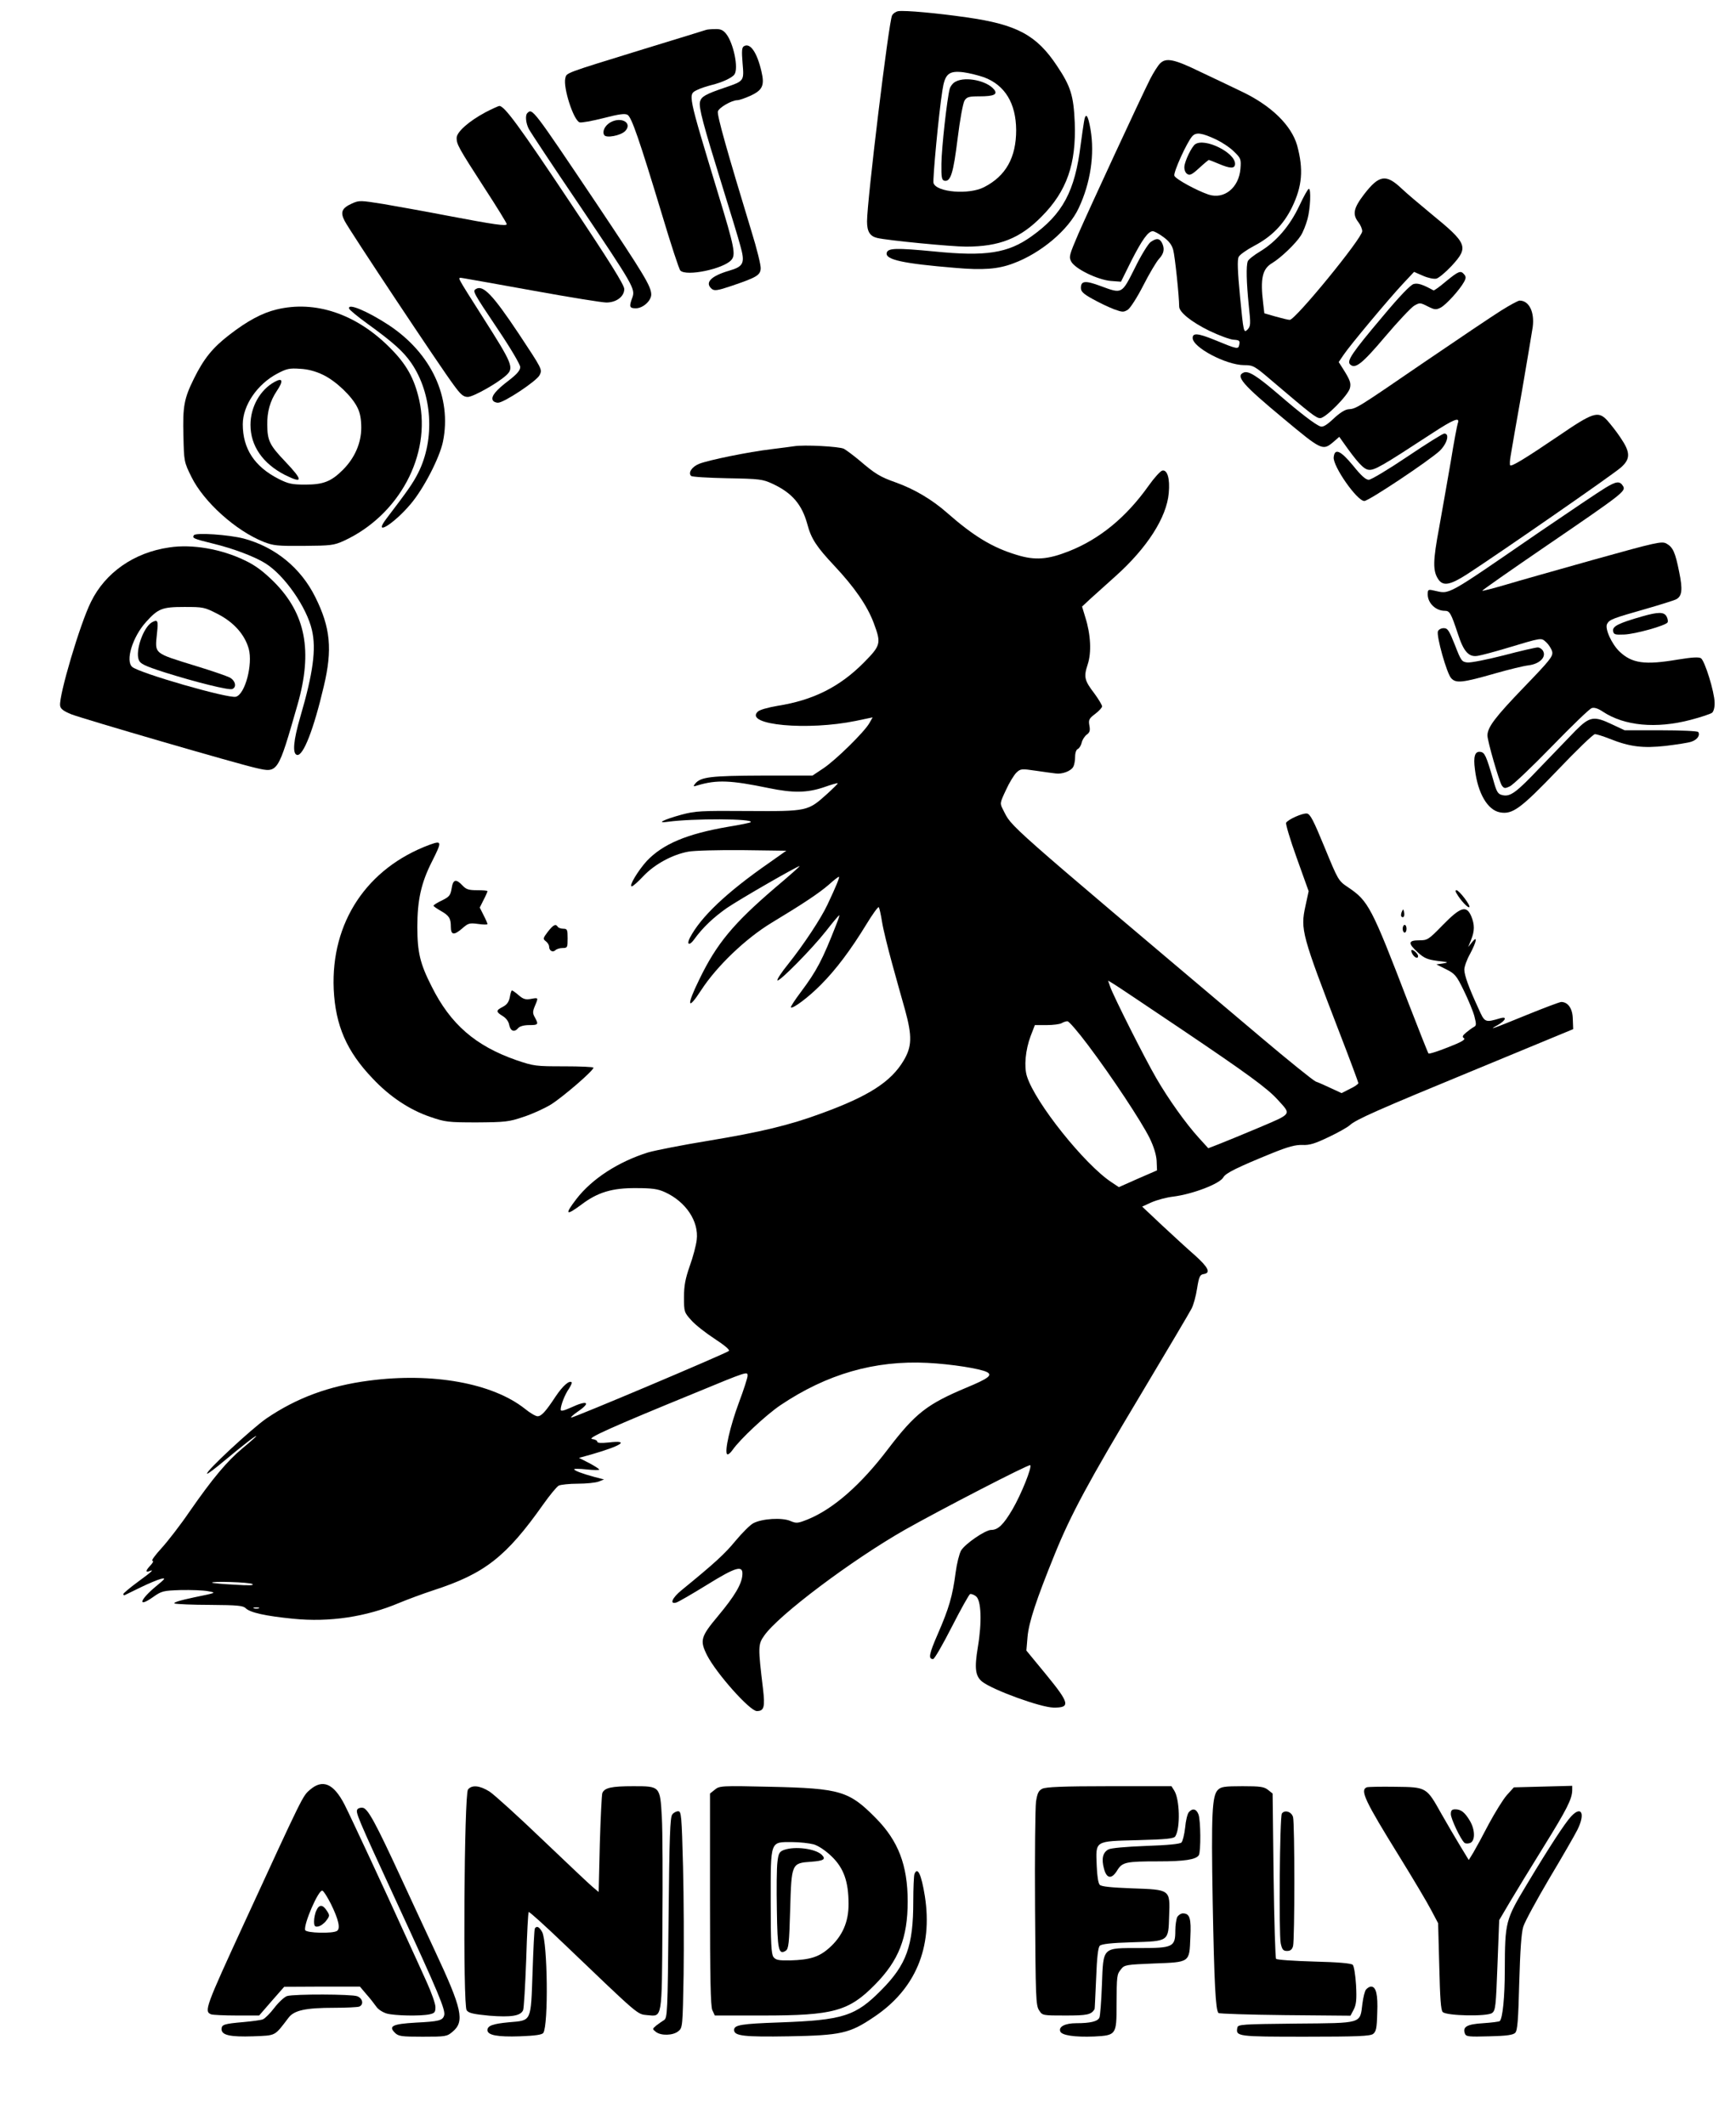 <?xml version="1.0" encoding="UTF-8" standalone="yes"?>
<svg version="1.0" xmlns="http://www.w3.org/2000/svg" width="901" height="1103" viewBox="0 0 901 1103" preserveAspectRatio="xMidYMid meet">
  <g transform="translate(0,1103) scale(0.1,-0.1)" fill="#000000" stroke="none">
    <path d="M4662 10972 c-12 -2 -27 -12 -32 -22 -17 -31 -130 -963 -130 -1069 0
-53 15 -77 53 -86 55 -13 385 -45 461 -45 173 0 281 43 392 156 131 132 180
273 172 488 -6 140 -21 188 -92 294 -106 160 -208 215 -470 252 -153 22 -318
37 -354 32z m445 -343 c109 -41 166 -135 167 -274 0 -142 -53 -238 -166 -296
-78 -41 -248 -27 -263 21 -5 17 27 360 46 480 13 87 33 104 109 95 30 -4 78
-16 107 -26z"/>
    <path d="M4961 10607 c-14 -6 -28 -24 -32 -38 -14 -53 -42 -306 -43 -389 -1
-72 2 -85 16 -88 32 -6 46 40 68 218 12 98 28 185 36 198 12 19 23 22 77 22
76 0 97 10 76 36 -37 45 -146 68 -198 41z"/>
    <path d="M3665 10875 c-5 -2 -152 -47 -325 -100 -415 -128 -399 -122 -406
-151 -12 -48 42 -217 74 -229 9 -3 65 7 124 22 81 21 112 25 125 17 21 -12 61
-128 179 -518 46 -154 89 -285 95 -290 31 -32 222 8 264 54 25 27 17 66 -67
342 -160 528 -158 517 -110 541 15 8 49 19 76 26 54 13 107 38 118 55 22 32
-5 162 -43 210 -16 20 -29 26 -57 25 -20 0 -41 -2 -47 -4z"/>
    <path d="M3861 10790 c-11 -6 -12 -26 -7 -87 8 -94 9 -93 -90 -127 -103 -35
-124 -47 -131 -74 -7 -30 16 -116 114 -432 42 -135 85 -276 95 -314 26 -91 18
-109 -58 -131 -96 -28 -128 -63 -89 -95 13 -10 30 -8 98 15 133 45 152 56 155
90 2 17 -20 105 -48 195 -125 411 -180 604 -174 622 6 20 72 58 101 58 10 0
41 11 70 24 61 29 72 53 55 125 -23 100 -59 151 -91 131z"/>
    <path d="M6021 10701 c-11 -11 -34 -47 -51 -80 -50 -99 -318 -678 -373 -804
-48 -112 -50 -120 -37 -145 21 -38 137 -94 205 -100 l53 -4 53 107 c56 110 88
155 112 155 8 0 32 -13 55 -30 29 -21 44 -41 51 -67 9 -32 31 -242 31 -294 0
-29 63 -80 157 -126 50 -24 107 -45 125 -46 30 -2 34 -5 30 -25 -5 -26 -7 -26
-131 25 -84 34 -111 36 -111 9 0 -49 173 -140 266 -141 48 0 54 -3 145 -81
207 -176 230 -194 251 -194 28 0 144 118 154 155 7 27 1 43 -37 103 l-21 33
25 37 c32 48 234 290 308 369 l58 62 46 -20 c27 -12 57 -18 70 -15 12 3 48 33
79 66 90 98 83 116 -107 271 -62 51 -130 109 -152 130 -81 77 -117 72 -195
-29 -55 -72 -62 -104 -30 -145 11 -14 20 -35 20 -47 0 -36 -347 -460 -376
-460 -8 0 -41 8 -73 17 l-59 17 -6 51 c-16 131 -4 180 47 210 45 27 123 102
148 142 12 18 27 57 35 86 15 55 19 157 7 157 -5 0 -27 -40 -50 -89 -49 -104
-119 -185 -203 -236 -32 -19 -61 -42 -64 -51 -9 -24 -7 -108 5 -227 11 -102
10 -110 -7 -128 -19 -18 -20 -15 -38 170 -13 135 -15 194 -7 208 5 11 42 37
80 57 91 48 152 110 196 199 54 111 61 198 27 323 -30 104 -135 207 -290 280
-53 26 -149 71 -212 101 -135 66 -178 75 -209 44z m293 -396 c29 -14 70 -41
91 -62 35 -34 37 -39 33 -89 -8 -98 -84 -160 -165 -134 -60 20 -171 80 -178
98 -6 17 65 174 93 205 20 22 50 18 126 -18z"/>
    <path d="M6204 10282 c-18 -11 -55 -87 -57 -117 -1 -16 5 -32 15 -38 13 -9 25
-3 62 31 25 23 48 42 50 42 2 0 25 -9 51 -20 61 -26 85 -26 85 0 0 58 -155
135 -206 102z"/>
    <path d="M2521 10448 c-88 -47 -151 -103 -151 -134 0 -33 9 -50 144 -259 64
-98 116 -183 116 -188 0 -12 -63 -3 -310 44 -113 22 -261 48 -329 60 -120 19
-126 20 -164 3 -53 -24 -62 -45 -38 -91 23 -46 499 -762 565 -850 37 -51 51
-63 74 -63 28 0 156 72 200 113 41 38 32 59 -123 302 -56 88 -108 170 -114
183 -12 22 -11 23 21 17 18 -3 182 -32 364 -65 182 -33 349 -60 371 -60 52 0
93 31 93 70 0 21 -76 143 -282 451 -264 396 -340 499 -366 499 -5 0 -38 -15
-71 -32z"/>
    <path d="M2737 10443 c-12 -11 -8 -53 8 -83 9 -17 124 -191 257 -387 286 -425
296 -442 280 -487 -18 -48 -15 -56 18 -56 37 0 80 39 80 72 -1 43 -37 102
-285 473 -330 491 -332 495 -358 468z"/>
    <path d="M5626 10398 c-3 -18 -11 -71 -17 -118 -30 -243 -93 -361 -256 -477
-122 -87 -236 -105 -504 -78 -199 19 -242 18 -247 -8 -7 -35 87 -55 353 -77
147 -13 225 -7 304 23 144 53 288 175 340 288 61 130 83 278 61 407 -13 77
-26 92 -34 40z"/>
    <path d="M3168 10395 c-28 -16 -44 -47 -32 -66 10 -17 84 -3 108 20 41 42 -18
78 -76 46z"/>
    <path d="M5972 9774 c-12 -8 -50 -69 -82 -135 -69 -137 -65 -135 -179 -93 -78
29 -101 27 -101 -10 0 -19 12 -31 63 -59 34 -19 83 -42 109 -52 44 -16 50 -16
72 -2 13 9 49 65 80 126 31 61 68 123 81 137 27 29 31 54 15 85 -13 23 -28 24
-58 3z"/>
    <path d="M7505 9570 c-33 -28 -62 -49 -65 -47 -57 31 -81 39 -103 33 -16 -4
-73 -63 -163 -171 -157 -186 -185 -228 -167 -246 26 -26 62 2 182 144 66 78
134 150 150 160 29 17 32 17 71 -3 36 -18 43 -19 68 -6 28 15 99 93 121 134
10 18 10 27 0 38 -18 22 -29 17 -94 -36z"/>
    <path d="M2470 9530 c-18 -11 -16 -15 114 -209 66 -98 116 -183 116 -196 0
-17 -17 -37 -60 -70 -67 -51 -91 -81 -83 -101 3 -8 15 -14 28 -14 31 0 203
114 216 144 14 29 13 30 -108 213 -136 204 -186 256 -223 233z"/>
    <path d="M7789 9417 c-46 -29 -226 -150 -399 -268 -350 -240 -351 -240 -391
-243 -18 -1 -46 -19 -78 -49 -35 -33 -55 -45 -68 -40 -26 9 -102 67 -218 167
-111 95 -154 122 -179 113 -46 -18 -8 -62 204 -238 200 -167 205 -169 260
-123 l31 27 17 -24 c76 -108 109 -144 135 -147 30 -4 68 18 331 190 112 73
145 86 132 51 -3 -8 -20 -96 -36 -196 -17 -100 -45 -256 -61 -347 -32 -170
-33 -222 -5 -265 25 -39 62 -32 152 26 169 110 764 522 798 554 49 44 48 78
-3 153 -21 32 -53 72 -70 91 -47 50 -73 41 -253 -82 -171 -116 -242 -159 -250
-152 -3 3 -2 27 3 53 4 26 30 175 58 332 27 157 52 307 56 333 10 78 -19 137
-68 137 -8 0 -52 -24 -98 -53z"/>
    <path d="M1436 9424 c-75 -18 -152 -59 -246 -132 -86 -66 -132 -123 -183 -226
-52 -105 -59 -145 -55 -298 3 -133 3 -135 42 -214 64 -129 229 -278 374 -336
51 -20 72 -22 209 -21 140 1 156 3 207 26 287 132 455 445 392 730 -26 115
-67 188 -156 276 -174 173 -385 243 -584 195z m242 -340 c66 -32 149 -111 177
-169 14 -27 20 -61 20 -105 0 -79 -34 -157 -95 -218 -61 -61 -102 -77 -195
-77 -69 0 -88 4 -138 29 -126 64 -187 157 -187 284 0 98 75 208 179 263 49 26
64 29 119 25 41 -2 81 -13 120 -32z"/>
    <path d="M1425 9048 c-75 -41 -125 -130 -125 -223 0 -109 64 -201 179 -260 95
-47 95 -29 1 70 -81 85 -92 108 -93 190 -1 68 15 124 49 175 36 53 32 72 -11
48z"/>
    <path d="M1812 9428 c3 -7 45 -42 95 -78 134 -97 186 -144 227 -203 110 -160
125 -396 36 -572 -27 -53 -52 -89 -164 -236 -74 -97 36 -31 126 76 67 79 150
240 167 323 47 230 -61 460 -283 606 -112 73 -214 115 -204 84z"/>
    <path d="M7304 8660 c-98 -66 -188 -120 -200 -120 -16 0 -40 22 -81 73 -65 79
-96 93 -101 44 -5 -46 121 -227 159 -227 23 0 336 209 391 260 39 38 53 90 24
90 -8 0 -94 -54 -192 -120z"/>
    <path d="M4120 8714 c-14 -2 -65 -9 -115 -15 -119 -14 -329 -57 -376 -76 -38
-15 -59 -47 -42 -63 4 -5 89 -10 188 -12 169 -3 183 -5 235 -29 101 -47 152
-107 180 -209 20 -76 48 -118 140 -216 105 -112 171 -207 205 -298 39 -105 37
-115 -52 -205 -125 -126 -263 -195 -447 -224 -52 -9 -95 -21 -104 -31 -69 -69
260 -99 511 -47 l86 18 -17 -30 c-27 -47 -174 -191 -238 -234 l-57 -38 -261 0
c-268 -1 -319 -7 -348 -42 -12 -15 -10 -16 12 -9 100 30 172 27 370 -14 126
-26 198 -25 285 4 39 14 71 23 73 21 2 -1 -23 -26 -55 -55 -100 -90 -101 -91
-410 -89 -246 2 -275 0 -346 -19 -94 -26 -133 -46 -72 -37 129 18 450 17 431
-2 -2 -3 -56 -14 -118 -24 -214 -37 -337 -89 -421 -177 -46 -51 -95 -132 -78
-132 6 0 33 24 61 54 58 61 150 111 232 126 30 6 157 9 282 8 l227 -3 -92 -65
c-220 -153 -353 -280 -409 -388 -18 -36 -1 -41 23 -7 44 61 100 114 170 163
69 47 377 224 377 217 0 -3 -57 -53 -128 -113 -216 -185 -303 -290 -392 -474
-68 -138 -63 -168 9 -57 81 125 231 268 364 349 169 102 248 155 299 199 25
23 49 41 52 41 6 0 -16 -53 -59 -144 -34 -73 -125 -210 -204 -309 -35 -43 -60
-81 -56 -85 9 -9 179 163 252 256 35 45 66 82 69 82 2 0 -5 -22 -16 -49 -72
-184 -101 -239 -184 -350 -31 -41 -54 -77 -51 -79 9 -9 91 52 155 117 79 79
156 182 236 313 32 53 62 94 65 90 3 -4 11 -38 17 -77 6 -38 30 -135 52 -215
22 -80 52 -188 67 -240 38 -138 36 -192 -7 -264 -66 -111 -182 -185 -426 -274
-168 -62 -315 -97 -586 -142 -135 -22 -277 -50 -315 -61 -153 -48 -290 -136
-371 -241 -63 -82 -56 -90 25 -30 84 64 160 87 283 86 84 0 114 -4 151 -21
108 -49 177 -151 165 -248 -3 -27 -19 -88 -36 -135 -23 -66 -30 -102 -30 -162
0 -76 1 -79 38 -120 20 -23 75 -66 121 -96 49 -32 80 -57 74 -63 -12 -12 -814
-351 -819 -346 -3 2 14 17 36 32 70 48 48 60 -37 20 -38 -17 -53 -20 -53 -11
0 23 22 80 43 109 10 16 17 31 14 33 -12 12 -46 -18 -83 -73 -52 -79 -74 -103
-94 -103 -10 0 -39 17 -66 39 -168 133 -479 189 -807 146 -209 -27 -378 -90
-535 -197 -75 -52 -317 -276 -307 -286 2 -3 42 27 87 65 101 84 168 136 168
130 0 -2 -32 -31 -71 -63 -81 -68 -153 -153 -276 -330 -47 -69 -113 -154 -145
-189 -33 -36 -54 -65 -47 -65 7 0 4 -9 -9 -23 -26 -27 -28 -39 -7 -31 28 11
15 -1 -60 -56 -41 -30 -75 -59 -75 -63 0 -5 3 -7 8 -5 4 2 41 20 82 40 41 20
89 40 105 44 27 6 24 2 -27 -40 -84 -70 -95 -112 -13 -54 44 31 52 33 143 36
53 1 117 -1 142 -6 45 -8 44 -8 -73 -32 -75 -16 -111 -27 -100 -32 10 -3 93
-7 185 -7 141 -1 169 -4 183 -17 22 -23 105 -41 247 -55 188 -19 379 10 549
82 41 17 121 47 179 66 265 86 377 173 569 445 34 48 70 92 81 98 10 5 55 10
99 10 44 0 92 5 108 11 l28 11 -50 13 c-63 17 -105 33 -105 40 0 3 29 3 65 -1
36 -4 65 -4 65 -1 0 4 -24 19 -52 34 l-53 27 65 18 c159 46 200 75 90 62 -40
-4 -60 -3 -60 4 0 6 -12 12 -27 14 -29 3 104 63 532 238 278 115 275 113 275
90 0 -10 -20 -73 -45 -139 -45 -121 -76 -254 -61 -268 4 -4 17 6 28 22 40 57
173 181 248 232 241 162 490 234 764 220 122 -6 275 -30 309 -48 29 -16 7 -33
-106 -80 -205 -86 -266 -133 -408 -319 -141 -186 -284 -311 -416 -365 -53 -21
-59 -22 -92 -8 -43 18 -145 12 -191 -12 -17 -9 -58 -50 -93 -92 -55 -67 -106
-114 -280 -256 -48 -39 -63 -74 -28 -64 10 2 82 44 160 92 152 94 188 104 184
52 -3 -48 -40 -110 -125 -212 -92 -110 -97 -128 -58 -206 49 -95 222 -289 258
-289 38 0 43 21 32 116 -26 216 -26 230 6 275 73 106 454 392 729 549 184 104
646 343 652 336 10 -10 -46 -150 -92 -229 -47 -80 -75 -107 -111 -107 -30 0
-135 -72 -156 -107 -9 -16 -22 -67 -28 -113 -16 -123 -35 -187 -91 -316 -48
-110 -52 -134 -26 -134 7 0 50 75 97 167 47 92 90 169 95 170 6 2 20 -3 30
-11 28 -20 32 -135 10 -265 -18 -109 -13 -149 22 -178 54 -43 303 -134 371
-135 89 -1 84 22 -39 172 l-102 124 6 71 c7 77 45 192 142 431 83 204 173 372
447 829 135 226 253 425 262 443 10 18 23 66 29 105 10 63 15 72 35 75 37 6
24 34 -46 97 -37 32 -114 103 -171 156 l-103 97 48 22 c27 12 78 26 114 30
101 13 243 67 260 101 12 21 72 51 254 125 82 33 119 43 155 42 38 -2 66 7
137 41 49 23 98 51 109 61 32 30 143 79 667 295 l493 204 -2 53 c-1 54 -25 88
-60 88 -8 0 -87 -30 -176 -66 -186 -76 -207 -83 -154 -54 41 23 51 46 15 36
-81 -24 -82 -24 -115 51 -50 108 -73 172 -73 201 0 15 13 52 30 82 34 64 40
98 10 60 l-20 -25 15 37 c19 47 19 79 1 123 -25 58 -55 49 -147 -45 -75 -77
-80 -80 -123 -80 -58 0 -60 -15 -7 -63 33 -30 50 -37 103 -44 56 -6 59 -8 28
-13 l-35 -5 50 -25 c46 -23 54 -32 92 -110 23 -47 48 -107 55 -133 11 -43 11
-50 -3 -57 -9 -5 -27 -18 -40 -29 -19 -16 -21 -22 -11 -29 10 -7 -15 -21 -82
-47 -53 -21 -99 -36 -102 -32 -3 3 -50 122 -105 264 -191 498 -207 527 -312
598 -51 34 -52 37 -122 207 -58 141 -75 174 -92 176 -22 3 -97 -30 -108 -48
-3 -6 21 -88 55 -182 l62 -173 -17 -79 c-26 -120 -19 -146 179 -660 53 -137
96 -253 96 -257 0 -5 -20 -19 -44 -30 l-43 -22 -54 25 c-30 14 -65 30 -80 35
-14 6 -142 109 -285 230 -1358 1147 -1289 1086 -1338 1181 -17 33 -17 34 15
102 17 38 42 78 54 90 22 21 27 21 102 10 43 -6 89 -13 102 -14 33 -5 79 12
91 34 6 10 10 34 10 53 0 20 6 37 14 40 7 3 17 18 20 33 4 16 16 34 27 42 15
11 18 21 13 47 -5 29 -2 36 30 60 20 15 36 33 36 39 0 7 -18 37 -40 67 -52 68
-56 86 -35 150 21 62 16 157 -12 245 l-17 56 45 42 c25 22 83 75 129 116 163
146 265 304 276 431 7 74 -7 122 -33 117 -10 -2 -42 -37 -71 -78 -117 -165
-255 -278 -415 -341 -109 -43 -175 -48 -269 -19 -127 38 -224 97 -363 219 -77
68 -170 123 -265 157 -82 29 -107 44 -190 115 -30 25 -66 52 -80 60 -24 12
-208 22 -260 13z m2008 -3023 c347 -234 450 -309 504 -369 71 -78 76 -70 -100
-145 -86 -36 -180 -75 -209 -86 l-52 -20 -50 55 c-67 74 -157 200 -220 309
-60 103 -222 425 -239 474 l-11 32 33 -20 c18 -11 173 -115 344 -230z m-481
-85 c128 -170 277 -397 319 -481 22 -45 35 -87 37 -119 l2 -50 -99 -43 -99
-44 -39 26 c-139 92 -395 412 -438 549 -16 50 -8 137 19 209 l22 57 62 0 c34
0 69 5 77 10 8 5 22 10 30 10 8 0 56 -56 107 -124z m-4337 -2797 c10 -7 -18
-8 -95 -3 -60 3 -112 8 -114 10 -10 9 196 3 209 -7z m33 -126 c-7 -2 -19 -2
-25 0 -7 3 -2 5 12 5 14 0 19 -2 13 -5z"/>
    <path d="M8330 8497 c-30 -18 -183 -121 -340 -228 -496 -341 -462 -322 -547
-304 -31 7 -33 6 -33 -21 1 -45 42 -84 89 -84 25 0 32 -12 67 -118 31 -96 58
-125 107 -115 18 3 82 20 142 38 194 58 182 56 210 32 13 -12 27 -34 31 -49 5
-24 -10 -43 -149 -187 -146 -152 -187 -205 -187 -248 0 -29 61 -240 75 -260
11 -15 16 -16 41 -4 16 7 114 100 217 206 104 107 197 197 208 200 13 5 34 -2
59 -19 111 -73 275 -89 454 -42 54 14 104 31 112 37 8 7 14 29 13 53 -1 56
-51 217 -71 230 -12 7 -46 5 -120 -7 -171 -29 -237 -20 -302 41 -41 39 -78
120 -65 144 12 23 29 29 201 78 76 22 147 44 158 50 30 16 34 51 15 142 -20
101 -32 128 -66 147 -24 13 -49 8 -375 -83 -192 -54 -401 -113 -464 -132 -62
-18 -116 -32 -117 -30 -2 2 148 107 334 234 398 272 412 283 397 309 -17 28
-35 26 -94 -10z"/>
    <path d="M1006 8252 c-9 -15 -2 -18 99 -43 104 -25 218 -68 273 -103 99 -62
214 -228 241 -346 23 -98 6 -223 -60 -449 -37 -126 -42 -194 -17 -199 32 -6
86 132 139 358 45 190 34 303 -44 460 -75 152 -208 261 -372 305 -77 20 -250
32 -259 17z"/>
    <path d="M879 8189 c-183 -26 -333 -131 -407 -283 -57 -114 -167 -487 -160
-538 2 -17 17 -28 58 -45 65 -25 858 -256 960 -279 113 -26 112 -27 214 328
80 279 43 473 -123 639 -56 55 -96 85 -151 111 -122 59 -273 85 -391 67z m252
-346 c83 -43 139 -106 160 -180 22 -81 -19 -237 -67 -249 -40 -10 -502 123
-538 155 -36 32 2 155 71 232 64 71 84 79 200 79 98 0 104 -1 174 -37z"/>
    <path d="M788 7800 c-44 -26 -86 -146 -68 -194 8 -21 28 -31 133 -65 162 -51
334 -94 352 -87 25 9 17 44 -13 60 -16 8 -94 35 -173 59 -226 70 -215 61 -204
172 7 65 4 72 -27 55z"/>
    <path d="M8523 7831 c-122 -35 -154 -51 -151 -75 3 -19 9 -21 58 -19 56 2 215
46 225 63 3 5 1 19 -5 30 -13 25 -43 25 -127 1z"/>
    <path d="M7463 7754 c-9 -24 46 -220 69 -244 25 -27 57 -24 231 26 67 19 144
38 170 41 57 7 93 42 76 74 -5 10 -18 19 -28 19 -10 0 -89 -18 -176 -41 -86
-22 -171 -39 -189 -37 -29 3 -33 8 -65 91 -30 75 -37 87 -58 87 -13 0 -26 -7
-30 -16z"/>
    <path d="M8177 7238 c-34 -35 -116 -120 -183 -190 -126 -133 -156 -155 -198
-144 -22 5 -29 17 -46 79 -37 126 -44 142 -67 145 -28 4 -37 -24 -28 -91 15
-125 66 -211 130 -223 65 -12 107 19 299 219 98 103 185 187 194 187 8 0 43
-11 76 -24 105 -42 173 -50 291 -37 57 7 118 16 134 22 30 10 46 33 35 50 -3
5 -90 9 -194 9 l-188 0 -64 30 c-96 46 -117 42 -191 -32z"/>
    <path d="M2230 6646 c-326 -121 -513 -403 -498 -750 9 -188 67 -322 202 -463
88 -94 192 -163 298 -199 78 -27 93 -29 243 -29 146 1 167 3 240 28 44 14 108
43 143 64 60 37 222 176 222 192 0 4 -69 7 -152 7 -147 0 -157 1 -248 32 -212
74 -342 186 -440 383 -60 118 -74 177 -74 309 0 139 20 228 75 337 54 107 53
112 -11 89z"/>
    <path d="M2344 6419 c-6 -36 -12 -43 -50 -62 -24 -11 -44 -24 -44 -27 0 -4 18
-16 39 -28 42 -24 51 -38 51 -82 0 -43 16 -45 57 -10 33 29 39 31 84 25 27 -4
49 -4 49 -1 0 4 -9 25 -20 46 l-20 40 20 40 c11 21 20 42 20 45 0 3 -24 5 -53
5 -44 0 -58 4 -77 25 -34 36 -49 31 -56 -16z"/>
    <path d="M7560 6393 c20 -35 59 -77 66 -71 8 8 -53 88 -67 88 -6 0 -6 -7 1
-17z"/>
    <path d="M7275 6297 c-4 -10 -5 -21 -1 -24 10 -10 18 4 13 24 -4 17 -4 17 -12
0z"/>
    <path d="M2843 6194 c-25 -33 -26 -37 -10 -49 9 -7 17 -19 17 -28 0 -21 19
-32 33 -18 6 6 23 11 37 11 25 0 26 3 26 50 0 45 -2 50 -22 50 -13 0 -26 5
-29 10 -11 17 -23 11 -52 -26z"/>
    <path d="M7280 6210 c0 -11 5 -20 10 -20 6 0 10 9 10 20 0 11 -4 20 -10 20 -5
0 -10 -9 -10 -20z"/>
    <path d="M7330 6080 c11 -20 30 -28 30 -12 0 11 -22 32 -32 32 -5 0 -4 -9 2
-20z"/>
    <path d="M2646 5855 c-5 -25 -15 -39 -36 -50 -37 -19 -37 -26 -1 -48 17 -10
31 -28 34 -47 7 -32 27 -39 47 -15 8 9 30 15 56 15 48 0 50 3 30 40 -12 21
-12 30 0 59 19 45 19 44 -20 37 -27 -5 -40 -2 -64 19 -16 14 -32 25 -35 25 -3
0 -8 -16 -11 -35z"/>
    <path d="M1607 1740 c-36 -31 -36 -31 -337 -685 -204 -443 -212 -464 -174
-479 9 -3 68 -6 132 -6 l117 0 65 75 65 74 196 1 197 0 33 -39 c19 -21 42 -51
52 -65 9 -14 34 -30 55 -36 41 -11 172 -14 221 -4 27 6 31 11 31 38 0 17 -21
76 -46 131 -25 55 -76 168 -114 250 -93 206 -281 609 -312 670 -57 110 -114
134 -181 75z m110 -590 c40 -81 51 -129 32 -141 -23 -15 -159 -11 -165 4 -10
28 69 211 89 205 7 -2 26 -33 44 -68z"/>
    <path d="M1642 1115 c-7 -14 -12 -40 -12 -56 0 -25 4 -30 21 -27 12 2 31 15
42 30 19 25 19 28 3 52 -21 33 -40 33 -54 1z"/>
    <path d="M2429 1743 c-20 -24 -27 -1119 -7 -1146 11 -15 36 -20 118 -28 113
-9 163 -1 175 29 4 9 11 127 16 261 4 134 10 246 13 248 3 3 87 -73 186 -168
389 -372 376 -362 429 -367 79 -7 76 -29 79 467 2 240 1 492 -3 560 -9 162 -9
161 -149 161 -112 0 -149 -8 -160 -36 -3 -9 -9 -128 -13 -265 l-6 -248 -31 26
c-17 14 -134 125 -261 246 -126 121 -250 233 -274 249 -51 32 -92 36 -112 11z"/>
    <path d="M3710 1742 l-25 -20 0 -549 c0 -406 3 -555 12 -575 l13 -28 250 0
c364 0 445 22 580 159 124 125 171 244 171 433 0 188 -49 315 -166 433 -138
140 -184 154 -545 162 -257 6 -266 5 -290 -15z m514 -284 c25 -8 61 -32 93
-63 62 -60 87 -130 87 -245 1 -94 -32 -169 -101 -230 -53 -47 -100 -61 -201
-64 -62 -1 -76 2 -88 18 -11 16 -14 72 -14 288 0 320 -4 308 111 308 40 0 90
-6 113 -12z"/>
    <path d="M4068 1429 c-23 -9 -28 -18 -33 -62 -4 -29 -5 -141 -3 -249 3 -208 9
-235 46 -212 15 10 18 37 23 213 7 240 7 242 109 249 66 5 78 13 55 36 -33 32
-139 46 -197 25z"/>
    <path d="M5410 1747 c-20 -10 -26 -23 -33 -67 -4 -30 -7 -280 -5 -555 3 -460
4 -503 21 -528 17 -27 18 -27 137 -27 113 0 133 4 151 33 1 1 4 73 8 159 4
108 10 161 19 170 9 9 60 15 167 18 193 6 189 3 193 138 5 137 7 135 -194 142
-105 4 -157 9 -166 18 -8 8 -14 46 -16 100 -5 131 -13 126 213 132 149 4 188
8 195 20 27 43 23 193 -6 238 l-14 22 -323 0 c-239 0 -328 -4 -347 -13z"/>
    <path d="M6321 1741 c-30 -30 -35 -121 -27 -581 8 -424 15 -562 30 -577 4 -4
160 -9 346 -11 l339 -3 17 32 c13 26 16 51 12 127 -3 52 -11 99 -17 105 -8 8
-76 14 -201 17 -104 3 -193 9 -197 14 -4 4 -10 199 -13 433 l-5 425 -24 19
c-20 16 -40 19 -132 19 -94 0 -112 -3 -128 -19z"/>
    <path d="M7093 1754 c-35 -15 -9 -70 170 -359 71 -115 146 -241 165 -278 l36
-68 6 -224 c4 -164 8 -228 18 -237 20 -20 231 -24 256 -5 18 13 20 35 28 248
l9 234 56 95 c31 52 110 182 176 288 119 192 146 245 147 291 l0 23 -152 -4
-151 -4 -37 -41 c-20 -23 -61 -90 -93 -149 -31 -60 -67 -126 -80 -148 l-24
-39 -45 74 c-25 41 -68 115 -96 164 -79 141 -77 140 -240 142 -75 1 -143 0
-149 -3z"/>
    <path d="M1855 1640 c-10 -16 -4 -32 206 -487 216 -468 253 -556 244 -583 -8
-26 -27 -31 -148 -37 -119 -7 -142 -18 -108 -52 19 -19 33 -21 145 -21 119 0
126 1 155 26 64 53 49 119 -92 420 -46 98 -125 269 -176 379 -133 288 -172
359 -198 363 -11 2 -24 -2 -28 -8z"/>
    <path d="M6170 1625 c-7 -8 -16 -44 -19 -80 -4 -36 -13 -71 -19 -77 -8 -8 -69
-14 -185 -18 -105 -4 -181 -11 -194 -18 -30 -16 -37 -49 -23 -101 14 -52 40
-55 69 -7 26 42 45 46 215 46 133 0 193 9 208 32 11 18 10 182 -2 212 -11 29
-31 33 -50 11z"/>
    <path d="M7530 1615 c0 -23 49 -128 70 -148 4 -5 17 -6 29 -2 28 9 28 68 0
115 -26 44 -46 60 -76 60 -18 0 -23 -6 -23 -25z"/>
    <path d="M3489 1613 c-11 -13 -15 -116 -19 -536 -5 -494 -6 -520 -24 -531 -10
-6 -28 -19 -40 -28 -21 -18 -21 -18 -2 -33 27 -21 89 -19 116 3 23 18 23 23
28 293 2 151 1 403 -3 562 -7 265 -9 287 -25 287 -10 0 -24 -7 -31 -17z"/>
    <path d="M6653 1618 c-11 -17 -16 -622 -6 -673 7 -33 13 -40 33 -40 17 0 26 7
31 25 9 33 9 637 0 670 -8 28 -44 39 -58 18z"/>
    <path d="M8154 1603 c-32 -35 -109 -152 -228 -350 -113 -188 -115 -195 -116
-449 0 -137 -11 -248 -26 -263 -3 -3 -42 -8 -86 -11 -85 -5 -108 -19 -95 -54
6 -16 21 -17 127 -14 90 2 123 7 134 18 12 12 16 65 21 260 5 170 11 259 21
291 8 26 69 138 135 250 67 112 132 225 145 251 43 85 23 130 -32 71z"/>
    <path d="M4746 1304 c-3 -9 -6 -73 -6 -142 0 -230 -35 -328 -165 -459 -135
-137 -199 -157 -530 -169 -198 -7 -235 -13 -235 -39 0 -31 50 -37 285 -33 269
5 315 15 439 99 217 144 308 361 266 629 -18 112 -38 155 -54 114z"/>
    <path d="M6110 1081 c-5 -11 -10 -42 -10 -70 0 -85 -12 -91 -184 -91 -198 0
-189 8 -197 -192 -3 -84 -9 -160 -13 -169 -9 -20 -48 -29 -120 -29 -58 0 -93
-18 -83 -43 8 -20 75 -30 176 -26 114 6 116 9 116 162 1 156 1 160 24 188 17
22 27 23 170 29 188 7 184 4 189 135 5 100 -3 125 -39 125 -10 0 -23 -9 -29
-19z"/>
    <path d="M2776 1022 c-3 -5 -8 -107 -12 -227 -9 -260 -4 -250 -121 -260 -86
-8 -113 -18 -113 -41 0 -26 51 -36 168 -32 80 3 116 8 122 18 27 43 22 468 -6
523 -15 27 -28 34 -38 19z"/>
    <path d="M7090 705 c-7 -8 -15 -42 -19 -74 -13 -105 3 -100 -345 -103 -280 -3
-301 -4 -304 -21 -9 -46 0 -47 352 -47 271 0 336 3 352 14 16 12 20 29 22 109
4 96 -6 137 -32 137 -8 0 -19 -7 -26 -15z"/>
    <path d="M1490 671 c-13 -4 -43 -31 -66 -61 -22 -29 -49 -56 -60 -60 -10 -4
-55 -10 -99 -14 -103 -9 -115 -13 -115 -37 0 -31 44 -41 164 -37 121 5 109 -1
184 97 29 38 88 51 237 51 62 0 120 3 129 6 25 10 19 43 -10 54 -28 11 -325
12 -364 1z"/>
  </g>
</svg>
